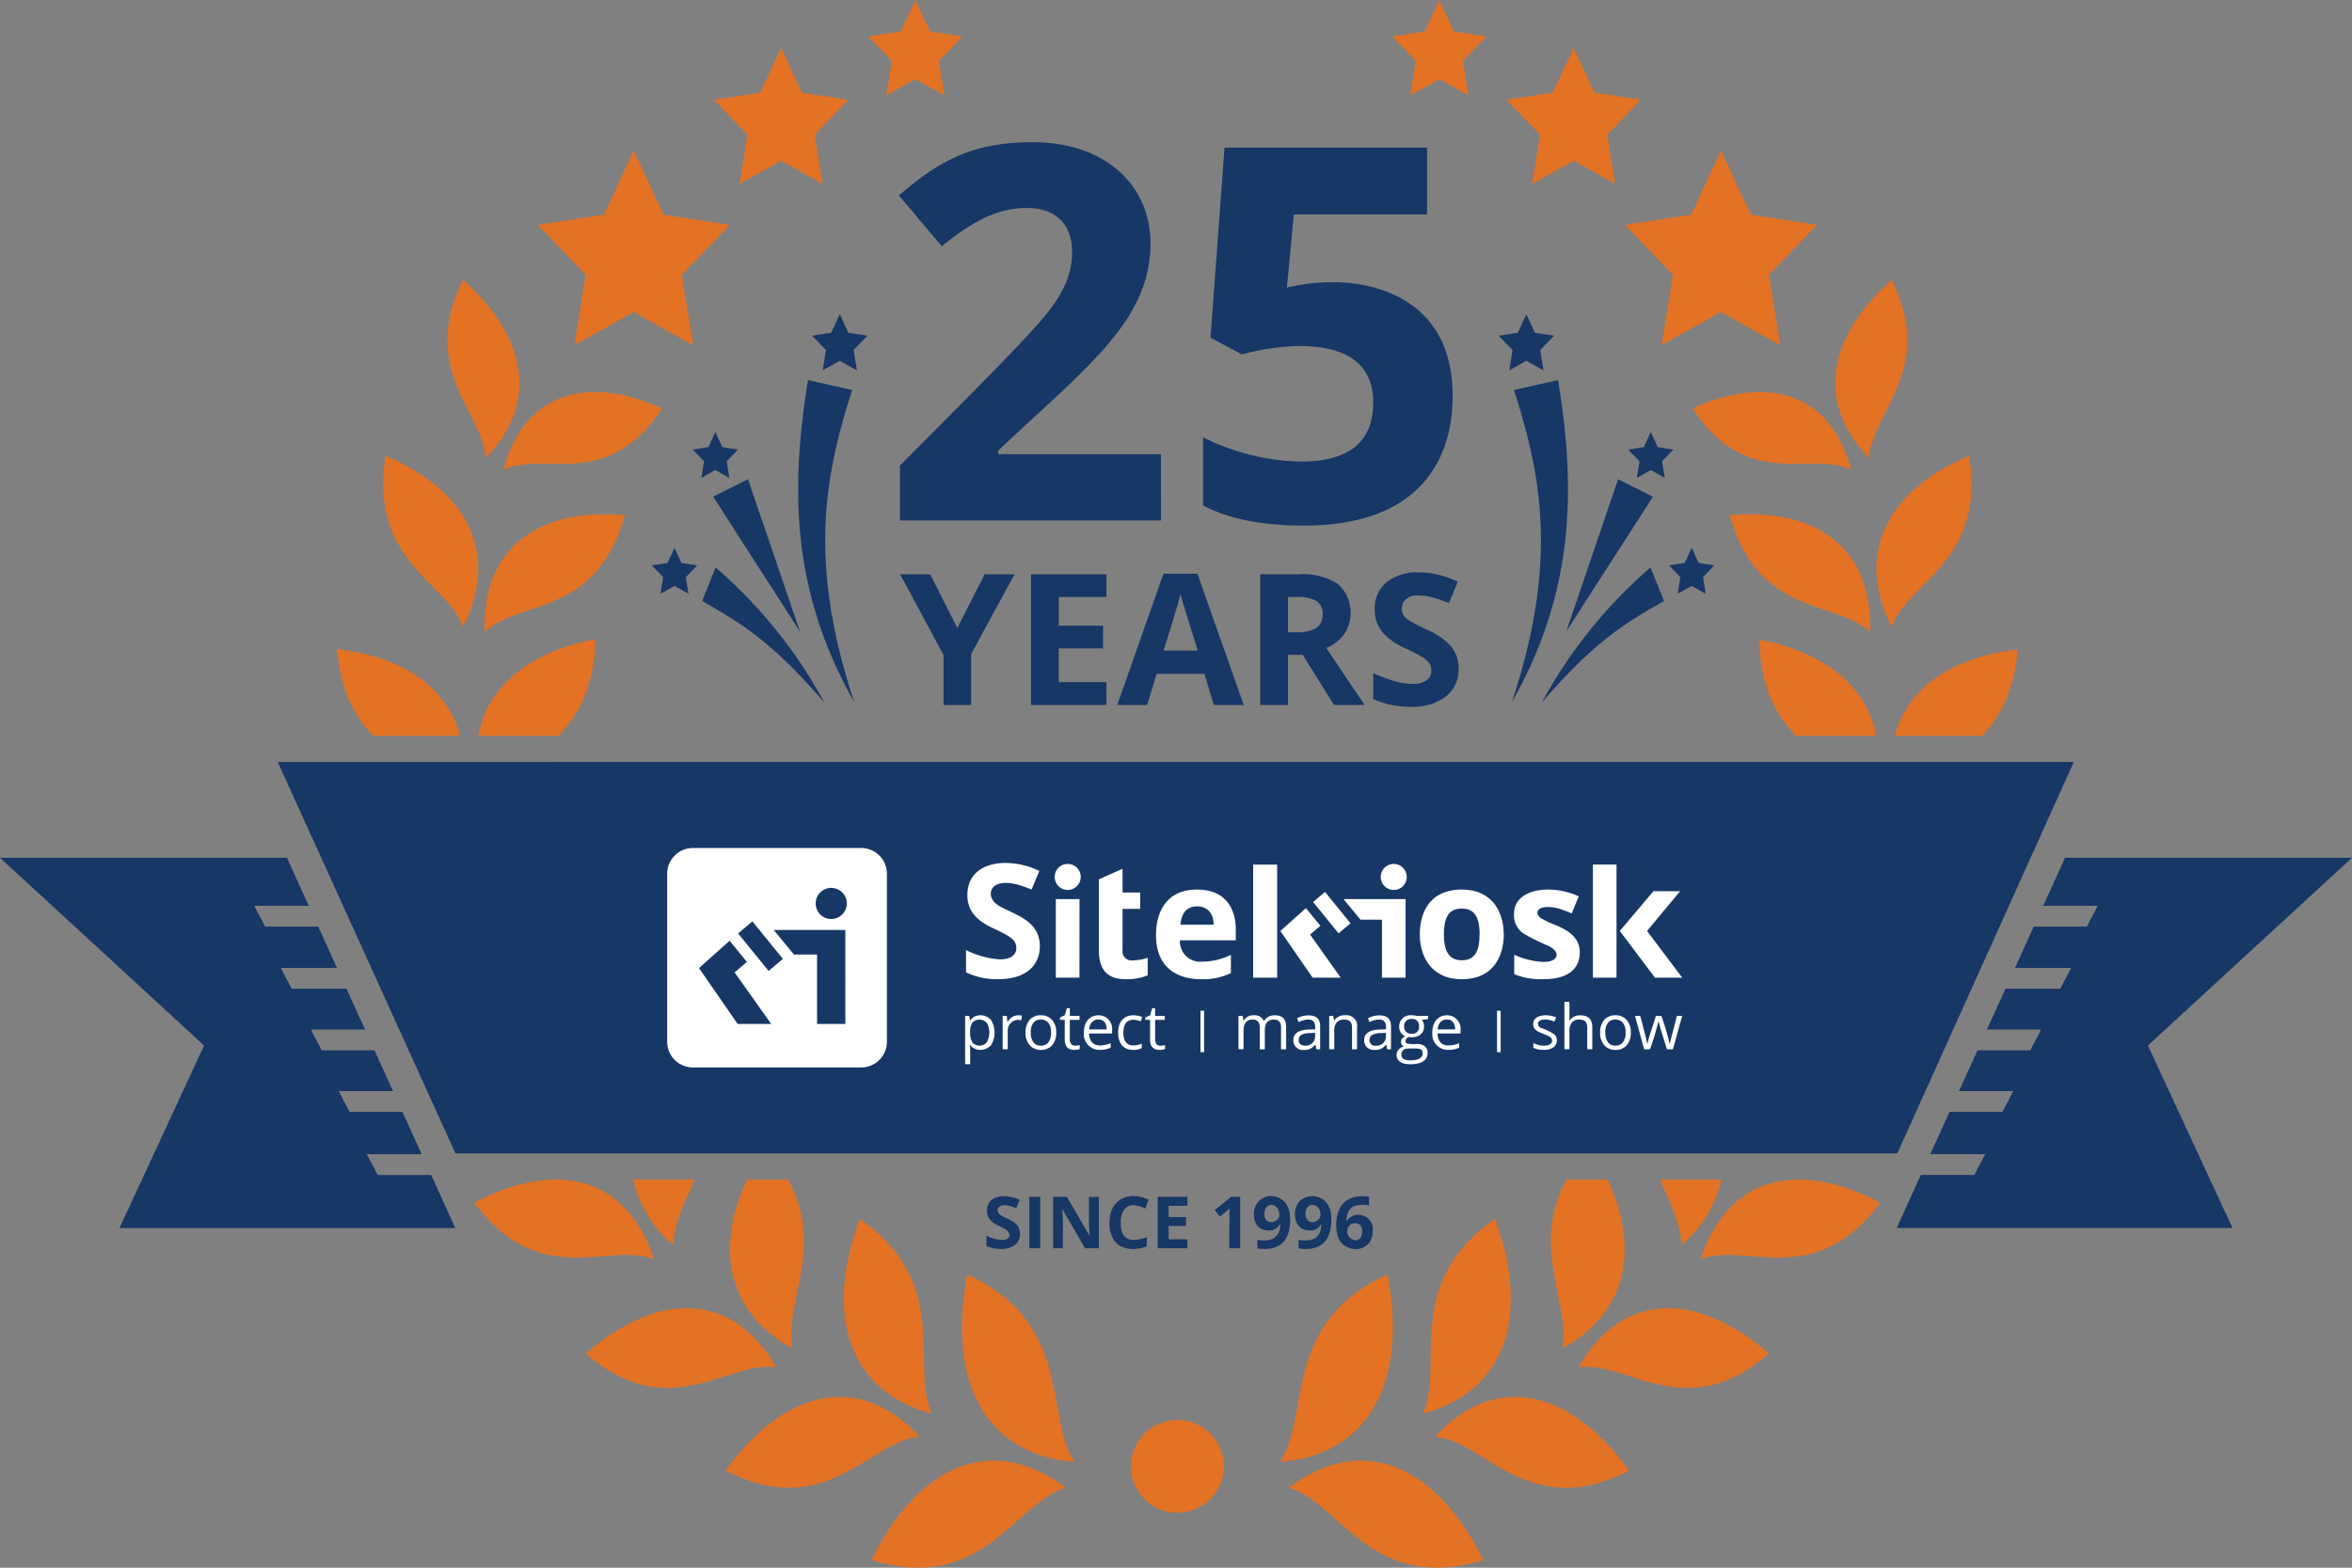 <svg xmlns="http://www.w3.org/2000/svg" viewBox="0 0 300 200"><rect x="0" y="0" width="300" height="200" fill="#808080" stroke="none"/><path d="M257.373,82.863c-.492,5.381-2.317,8.7-4.592,11.019H241.688C243.285,87.858,248.794,83.863,257.373,82.863Zm-16.082-2.907c2.046-5.725,12.012-8.281,9.878-21.784C240.45,62.642,236.646,70.922,241.291,79.956Zm-21.71,70.531h-7.823c1.257,3.071,2.715,5.735,2.685,8.372A15.322,15.322,0,0,0,219.581,150.487ZM85.9,158.859c-.03-2.637,1.428-5.3,2.685-8.372H80.766A15.327,15.327,0,0,0,85.9,158.859ZM179.875,12.174l3.711-2.08,3.711,2.08-.709-4.4,3-3.119-4.15-.643L183.586,0,181.73,4.007l-4.149.643,3,3.119Zm15.543,11.3,5.3-2.971,5.3,2.971-1.012-6.292L209.3,12.73l-5.928-.918-2.651-5.725-2.65,5.725-5.928.918,4.289,4.456ZM215.9,52.094c6.924,10.67,15.273,5.386,20.212,7.832C233.659,50.522,225.943,47.58,215.9,52.094ZM241.3,35.72c-8.418,7.386-9.558,16.035-2.882,22.714C238.684,52.637,246.952,47.211,241.3,35.72Zm-27.919-.661-1.447,8.989,7.574-4.244,7.574,4.244-1.447-8.989,6.128-6.366L223.3,27.382,219.511,19.2l-3.787,8.178-8.468,1.311ZM79.708,65.725c-11.47-1.02-18.307,4.628-17.871,14.919C66.04,76.465,76.043,78.849,79.708,65.725Zm101.77,114.631c10.369-2.736,13.839-12.232,9.226-24.867C178.8,163.748,184.314,174.3,181.478,180.356Zm17.758-8.3c8.045-4.394,10.067-12.4,5.829-21.567h-5.251C195.062,159.246,200.466,166.5,199.236,172.054Zm-98.125,0c-1.23-5.55,4.175-12.808-.578-21.567H95.282C91.044,159.654,93.066,167.66,101.111,172.054Zm17.758,8.3c-2.836-6.058,2.674-16.608-9.225-24.867C105.03,168.124,108.5,177.62,118.869,180.356ZM224.4,81.6c.146,6.12,2.174,9.732,4.7,12.282h10.218C238.173,87.7,232.936,83.262,224.4,81.6ZM71.182,93.882c2.557-2.553,4.616-6.173,4.762-12.34-8.559,1.668-13.8,6.131-14.934,12.34ZM238.51,80.644c.436-10.291-6.4-15.939-17.871-14.919C224.3,78.849,234.307,76.465,238.51,80.644ZM92.552,187.6c12.757,6.647,18.426-3.807,24.76-4.321C109.788,175.2,100.36,176.9,92.552,187.6Zm57.622-6.45a5.923,5.923,0,1,0,5.929,5.923A5.927,5.927,0,0,0,150.174,181.153Zm14.2,8.662c6.451,1.746,10.536,13.622,24.824,9.208C182.947,186.479,173.505,182.918,164.374,189.815ZM176.982,162.6c-13.676,6.241-9.771,18.186-13.721,23.9C174.425,185.661,179.609,176.527,176.982,162.6Zm-53.617,0c-2.627,13.925,2.557,23.059,13.721,23.9C133.136,180.788,137.041,168.843,123.365,162.6Zm93.551-1.924c5.631-2.359,14.559,4.1,22.909-7.242C228.965,147.712,220.222,150.423,216.916,160.678ZM111.149,199.023c14.289,4.414,18.374-7.462,24.824-9.208C126.843,182.918,117.4,186.479,111.149,199.023Zm71.886-15.741c6.334.514,12,10.968,24.76,4.321C199.987,176.9,190.56,175.2,183.035,183.282Zm18.283-8.831c6.1-1.013,13.638,7.53,24.316-1.778C216.018,164.4,206.749,165.027,201.318,174.451ZM73.262,44.048,80.836,39.8l7.574,4.244-1.446-8.989,6.127-6.366-8.468-1.311L80.836,19.2l-3.787,8.178-8.467,1.311,6.127,6.366ZM113.05,12.174l3.711-2.08,3.712,2.08-.709-4.4,3-3.119-4.149-.643L116.761,0l-1.855,4.007-4.149.643,3,3.119ZM59.044,35.72c-5.649,11.491,2.62,16.917,2.882,22.714C68.6,51.755,67.462,43.106,59.044,35.72ZM84.452,52.094c-10.047-4.514-17.764-1.572-20.211,7.832C69.179,57.48,77.528,62.764,84.452,52.094Zm9.874-28.616,5.3-2.971,5.3,2.971-1.013-6.292,4.289-4.456-5.927-.918L99.628,6.087l-2.651,5.725-5.928.918,4.29,4.456Zm-10.895,137.2c-3.306-10.255-12.049-12.966-22.909-7.242C68.872,164.775,77.8,158.319,83.431,160.678ZM49.178,58.172c-2.133,13.5,7.832,16.059,9.878,21.784C63.7,70.922,59.9,62.642,49.178,58.172ZM99.029,174.451c-5.431-9.424-14.7-10.051-24.316-1.778C85.391,181.981,92.932,173.438,99.029,174.451Zm-51.4-80.569h11.05c-1.576-6.057-7.094-10.073-15.7-11.076C43.47,88.232,45.322,91.559,47.625,93.882Z" fill="#e37225"/><path d="M148.083,66.4H114.79v-7c9.138-9.227,16.442-16.447,18.894-19.606,1.652-2.129,3.062-4.486,3.062-7.6,0-5.8-5.2-5.662-5.8-5.662-2.6,0-5.817.749-10.815,4.881l-5.473-6.476c4.606-3.918,8.8-6.8,17-6.8,9.425,0,15.082,5.588,15.082,12.887,0,9.8-7.783,15.515-19.415,26.455v.456h20.751ZM170.2,36.009c1.442,0,15.083.035,15.083,14.481,0,3.648-.647,16.563-18.992,16.563q-7.949,0-12.835-2.57V55.794a28.994,28.994,0,0,0,12.477,3.092q9.218,0,9.219-7.55,0-7.191-9.545-7.191a29.519,29.519,0,0,0-7.2,1.073L154.4,43.071l1.791-24.243h25.833v8.525h-17l-.879,9.34A24.388,24.388,0,0,1,170.2,36.009ZM122.108,80.128l3.484-6.868h3.814l-5.539,10.188V89.94h-3.518V83.562l-5.539-10.3h3.838Zm19.016,9.812h-9.616V73.26h9.616v2.9h-6.076V79.82H140.7v2.9h-5.654v4.3h6.076Zm13.705,0-1.21-3.97h-6.088l-1.21,3.97h-3.815L148.4,73.192h4.329l5.916,16.748ZM152.774,83q-1.68-5.4-1.891-6.1t-.3-1.118q-.376,1.46-2.159,7.221Zm11.512.537v6.4h-3.54V73.26h4.865a8.337,8.337,0,0,1,5.037,1.238,4.932,4.932,0,0,1,.822,6.378,5.364,5.364,0,0,1-2.3,1.8q3.77,5.625,4.911,7.268h-3.929l-3.985-6.4Zm0-2.875h1.142a4.373,4.373,0,0,0,2.479-.56,2,2,0,0,0,.8-1.756,1.825,1.825,0,0,0-.817-1.689,4.952,4.952,0,0,0-2.529-.5h-1.074Zm21.757,4.643a4.308,4.308,0,0,1-1.627,3.559,7.077,7.077,0,0,1-4.529,1.3,10.648,10.648,0,0,1-4.728-1V85.878a19.437,19.437,0,0,0,2.861,1.061,8.44,8.44,0,0,0,2.141.308,3.046,3.046,0,0,0,1.788-.445,1.519,1.519,0,0,0,.622-1.323,1.459,1.459,0,0,0-.274-.873,3.07,3.07,0,0,0-.805-.736,20.93,20.93,0,0,0-2.164-1.129,10.2,10.2,0,0,1-2.3-1.381,5.169,5.169,0,0,1-1.222-1.54,4.383,4.383,0,0,1-.457-2.053,4.309,4.309,0,0,1,1.5-3.48,6.245,6.245,0,0,1,4.151-1.266,9.792,9.792,0,0,1,2.485.308,16.986,16.986,0,0,1,2.472.867l-1.142,2.749a16.631,16.631,0,0,0-2.21-.764,7.092,7.092,0,0,0-1.719-.217,2.278,2.278,0,0,0-1.542.468,1.542,1.542,0,0,0-.536,1.221,1.506,1.506,0,0,0,.217.815,2.366,2.366,0,0,0,.691.673,21.218,21.218,0,0,0,2.244,1.17,8.906,8.906,0,0,1,3.209,2.242A4.368,4.368,0,0,1,186.043,85.308Zm78.473,11.9L242,147.155H58.1L35.428,97.213ZM130.1,157.429c0,2.043-2.709,2.283-4.28,1.516v-1.292c3.007,1.342,3.413-.176,2.49-.79-.791-.527-2.414-.818-2.414-2.4,0-1.909,2.133-2.287,4.172-1.4l-.449,1.081a6.656,6.656,0,0,0-.869-.3c-1.6-.4-1.816.7-1.136,1.164C128.494,155.613,130.1,155.818,130.1,157.429Zm1.189,1.821v-6.559h1.393v6.559Zm8.869,0h-1.769l-2.856-4.962h-.041c.14,2.156.064,1.834.086,4.962H134.33v-6.559h1.756l2.852,4.913h.031q-.067-1.28-.067-1.808v-3.1h1.252Zm3.225-4.905a2.744,2.744,0,0,0-.432,1.644c0,2.223,1.24,2.58,3.324,1.848V159c-1.2.5-3.05.551-4-.531a3.674,3.674,0,0,1-.759-2.492c0-3.048,2.535-4.1,5-2.921l-.45,1.131C145.067,153.714,144.031,153.454,143.379,154.345Zm8.069,4.905h-3.781v-6.559h3.781v1.14h-2.389v1.44h2.223v1.139h-2.223V158.1h2.389Zm6.732,0h-1.388c.023-7.539-.015,1.807.036-5.1a10.947,10.947,0,0,1-1.235,1.058l-.669-.834,2.115-1.683h1.141Zm6.381-3.759c0,2.382-.917,3.848-3.292,3.848a4.747,4.747,0,0,1-.885-.062v-1.113a3.276,3.276,0,0,0,1.936-.11,1.9,1.9,0,0,0,.961-1.845h-.054a1.5,1.5,0,0,1-1.455.762c-1.207,0-1.845-.84-1.845-2.077C159.927,151.819,164.561,151.623,164.561,155.491Zm-3.292-.615c0,1.6,1.913,1.121,1.913.121C163.182,153.438,161.269,153.2,161.269,154.876Zm8.541.615c0,2.382-.917,3.848-3.291,3.848a4.747,4.747,0,0,1-.885-.062v-1.113a3.246,3.246,0,0,0,.791.094c1.467,0,2.04-.656,2.106-2.049h-.054a1.5,1.5,0,0,1-1.455.762c-2.132,0-2.252-2.717-1.247-3.743C166.859,152.122,169.81,152.264,169.81,155.491Zm-3.291-.615c0,1.6,1.913,1.125,1.913.121a1.446,1.446,0,0,0-.281-.9C167.68,153.479,166.519,153.556,166.519,154.876Zm7.225-2.261a4.549,4.549,0,0,1,.88.067v1.109a3.586,3.586,0,0,0-.79-.09c-1.546,0-2.038.735-2.106,2.05h.058a1.827,1.827,0,0,1,3.3,1.314c0,2.776-3.434,2.945-4.34.956C170.228,156.882,169.905,152.615,173.744,152.615Zm-.92,5.617c1.049,0,1.09-1.417.7-1.905a1.009,1.009,0,0,0-1.392,0A1.152,1.152,0,0,0,172.824,158.232ZM300,109.43H263.4l-2.787,6.129h6.956l-1.39,2.655h-6.773l-2.393,5.264h7.171l-1.39,2.655h-6.988l-2.37,5.213h6.906L258.957,134h-6.723l-2.365,5.2h6.924l-1.39,2.655h-6.741l-2.45,5.387h7l-1.39,2.655h-6.821l-3.077,6.77H284.76l-10.794-23.286ZM26.034,133.384,15.24,156.67H58.072L55,149.9H48.174l-1.39-2.655h7l-2.45-5.387H44.6l-1.39-2.655h6.924L47.766,134H41.043l-1.39-2.655h6.906l-2.37-5.213H37.2l-1.39-2.655h7.171l-2.393-5.264H33.816l-1.39-2.655h6.956L36.6,109.43H0ZM192.831,89.6c6-18,3.712-29.122.275-39.842l5.631-1.268C200.992,62.329,200.881,75.394,192.831,89.6Zm3.823.038c6.9-8.038,10.884-10.246,15.586-12.971L210.526,72.4A61.335,61.335,0,0,0,196.654,89.638Zm14.182-26.276-4.443-2.221-6.624,19.435ZM193.6,42.451l-2.439.377,1.765,1.834-.417,2.59,2.182-1.223,2.182,1.223-.416-2.59,1.765-1.834-2.44-.377-1.091-2.357Zm16.071,14.593-1.994.309,1.443,1.5-.341,2.116,1.783-1,1.783,1L212,58.851l1.442-1.5-1.993-.309-.891-1.925Zm5.213,14.778-1.993.308,1.442,1.5-.341,2.115,1.783-1,1.783,1-.341-2.115,1.443-1.5-1.994-.308-.891-1.925ZM108.972,89.6c-6-18-3.712-29.122-.275-39.842l-5.631-1.268C100.811,62.329,100.922,75.394,108.972,89.6ZM91.277,72.4l-1.715,4.264c4.7,2.725,8.686,4.933,15.587,12.971A61.335,61.335,0,0,0,91.277,72.4Zm10.757,8.173L95.41,61.141l-4.443,2.221Zm5.082-40.482-1.091,2.357-2.44.377,1.765,1.834-.417,2.59,2.183-1.223,2.182,1.223-.417-2.59,1.765-1.834-2.439-.377ZM91.245,55.119l-.891,1.925-1.994.309,1.443,1.5-.341,2.116,1.783-1,1.783,1-.341-2.116,1.442-1.5-1.993-.309ZM86.032,69.9l-.892,1.925-1.993.308,1.443,1.5-.341,2.115,1.783-1,1.783,1-.341-2.115,1.442-1.5-1.993-.308Z" fill="#173766"/><path d="M171.009,124.731h-3.577l-4.122-5.96,3.266-2.912,1.844,2.251-1.312,1.12Zm-2-10.941-1.523,1.285,3.253,4,1.523-1.285Zm22.8,5.4c0,2.247-.922,5.734-5.384,5.734-3.8,0-5.326-2.84-5.326-5.734,0-2.267.894-5.7,5.385-5.7C190.266,113.49,191.8,116.293,191.8,119.194Zm-3.082,0c0-2.343-.773-3.277-2.283-3.277s-2.272.947-2.272,3.277c0,2.363.792,3.316,2.292,3.316S188.717,121.57,188.717,119.194Zm9.7-1.174a11.589,11.589,0,0,1-1.882-.879c-.629-.433-.777-1.421.9-1.421a4.889,4.889,0,0,1,1.472.227,16.543,16.543,0,0,1,1.551.582l.909-2.171c-3.544-1.631-8.26-1-8.26,2.211a2.792,2.792,0,0,0,1.142,2.487,25.664,25.664,0,0,0,3.3,1.643c1.621.855,1.155,2.028-.672,2.028a10.022,10.022,0,0,1-3.745-.927v2.487a8.885,8.885,0,0,0,3.646.641c4.55,0,4.713-2.572,4.713-3.474C201.49,119.768,200.26,118.765,198.417,118.02Zm7.763-7.718h-3.013v14.429h3.013Zm.419,8.469,4.482,5.96h3.478l-4.485-5.96,4.218-5.074h-3.4Zm-79.442-3.382c-1.465-1-1.047-3.44,2.5-2.561a14.472,14.472,0,0,1,1.912.662l.988-2.379a10.167,10.167,0,0,0-4.288-1.016c-2.771,0-4.891,1.314-4.891,4.105,0,2.544,1.99,3.623,3.438,4.3,1.522.723,2.186,1.08,2.569,1.614.4.557.583,2.285-1.847,2.285a11.349,11.349,0,0,1-4.328-1.185v2.843a9.209,9.209,0,0,0,4.09.868c4.021,0,5.326-2.184,5.326-4.2C132.626,117.182,128.96,116.626,127.157,115.389Zm10.526-.682H134.67v10.024h3.013Zm5.489,6.57v-5.32h2.25v-2.092h-2.25v-3.022l-3.013,1.344v9.09c0,2.97,1.607,3.651,3.458,3.651a6.776,6.776,0,0,0,2.766-.5v-2.24a6.542,6.542,0,0,1-1.9.345A1.168,1.168,0,0,1,143.172,121.277Zm14.443-1.313h-7.123a2.576,2.576,0,0,0,2.756,2.724,8.359,8.359,0,0,0,3.745-.869v2.33a8.255,8.255,0,0,1-3.883.779c-1.7,0-5.671-.558-5.671-5.635,0-2.84,1.255-5.8,5.226-5.8,4.432,0,4.95,3.522,4.95,5.013Zm-2.826-2c-.036-2.038-1.424-2.329-2.1-2.329-.452,0-1.965.08-2.124,2.329Zm-18.613-7.744a1.66,1.66,0,1,0,1.661,1.659A1.66,1.66,0,0,0,136.176,110.216Zm26.718.086h-3.063v14.429h3.063Zm16.534,1.573a1.661,1.661,0,1,1-1.661-1.659A1.66,1.66,0,0,1,179.428,111.875Zm-8.066,2.832,2.157,2.62h2.742v7.4h3.013V114.707Zm-17.788,19.526h-.462v-5.289h.462Zm37.825-5.289h-.462v5.289h.462Zm-65.022,4.414a3.057,3.057,0,0,0,.008-3.252,1.789,1.789,0,0,0-2.066-.423,1.5,1.5,0,0,0-.579.5h-.031l-.09-.582h-.525v6.166h.646V134.02a5.718,5.718,0,0,0-.047-.707h.047a1.436,1.436,0,0,0,.577.472A1.788,1.788,0,0,0,126.377,133.358Zm-.513-2.858a2.542,2.542,0,0,1,0,2.452,1.2,1.2,0,0,1-1.825.06,2.125,2.125,0,0,1-.3-1.283,1.892,1.892,0,0,1,.3-1.293A1.254,1.254,0,0,1,125.864,130.5Zm2.654-.107h-.031l-.074-.788h-.532v4.255h.645v-2.283a1.363,1.363,0,0,1,1.251-1.463,2.189,2.189,0,0,1,.467.058l.089-.6a2.527,2.527,0,0,0-.509-.047A1.572,1.572,0,0,0,128.518,130.393Zm4.25-.866a1.86,1.86,0,0,0-1.376.506,2.38,2.38,0,0,0-.591,1.7,2.312,2.312,0,0,0,.6,1.687,1.845,1.845,0,0,0,1.338.522,1.869,1.869,0,0,0,1.379-.508,2.39,2.39,0,0,0,.595-1.7,2.306,2.306,0,0,0-.594-1.682A1.863,1.863,0,0,0,132.768,129.527Zm-.019.548a1.208,1.208,0,0,1,.881.321,1.8,1.8,0,0,1,.417,1.333,1.821,1.821,0,0,1-.421,1.349,1.194,1.194,0,0,1-.87.32,1.167,1.167,0,0,1-.866-.321,1.959,1.959,0,0,1-.42-1.348,1.818,1.818,0,0,1,.414-1.342A1.178,1.178,0,0,1,132.749,130.075Zm3.88,3.125a.86.86,0,0,1-.183-.59v-2.5h1.237v-.5h-1.237v-.986h-.373l-.272.908-.61.268v.311h.61v2.531q0,1.3,1.236,1.3a1.966,1.966,0,0,0,.677-.117v-.493C137.7,133.332,136.951,133.563,136.629,133.2Zm5.027.462v-.574a3.439,3.439,0,0,1-1.36.287c-1.061,0-1.372-.764-1.391-1.526h2.934v-.407a1.723,1.723,0,0,0-1.733-1.915c-1.075,0-1.87.785-1.87,2.241a1.992,1.992,0,0,0,2.037,2.17A3.113,3.113,0,0,0,141.656,133.662Zm-.509-2.337H138.92c.011-.118.09-1.258,1.178-1.258C141.07,130.067,141.147,130.961,141.147,131.325Zm4.479,2.392v-.571a2.866,2.866,0,0,1-1.092.229c-1.25,0-1.255-1.308-1.255-1.623q0-1.655,1.3-1.654a2.771,2.771,0,0,1,.913.2l.2-.547a2.723,2.723,0,0,0-1.1-.222c-.045,0-1.983-.149-1.983,2.233,0,1.068.45,2.178,1.94,2.178A2.333,2.333,0,0,0,145.626,133.717Zm1.886-.517a.86.86,0,0,1-.183-.59v-2.5h1.236v-.5h-1.236v-.986h-.373l-.272.908-.611.268v.311h.611v2.531q0,1.3,1.236,1.3a1.96,1.96,0,0,0,.676-.117v-.493a2.278,2.278,0,0,1-.583.078A.631.631,0,0,1,147.512,133.2Zm16.53.66v-2.776c0-.652-.137-1.557-1.442-1.557a1.524,1.524,0,0,0-1.376.723h-.031a1.266,1.266,0,0,0-1.306-.723,1.419,1.419,0,0,0-1.259.66H158.6l-.105-.582h-.525v4.255h.645v-2.232c0-.634.068-1.553,1.17-1.553a.849.849,0,0,1,.68.254,1.15,1.15,0,0,1,.218.763v2.768h.645v-2.376c0-.708.191-1.409,1.178-1.409.807,0,.894.609.894,1.017v2.768Zm4.335,0v-2.9c0-.77-.269-1.421-1.5-1.421a3.1,3.1,0,0,0-1.442.365l.2.493a2.819,2.819,0,0,1,1.205-.326c.5,0,.906.18.906.978v.264l-.723.024q-2.064.061-2.064,1.351a1.2,1.2,0,0,0,1.352,1.254,1.573,1.573,0,0,0,1.427-.683h.031l.128.605Zm-2.528-.636a.665.665,0,0,1-.212-.532c0-.434.188-.853,1.45-.9l.645-.027v.384a1.221,1.221,0,0,1-.344.924A1.313,1.313,0,0,1,165.849,133.224Zm7.235.636v-2.776a1.355,1.355,0,0,0-1.547-1.557,1.5,1.5,0,0,0-1.353.66h-.031l-.1-.582h-.525v4.255h.646v-2.232a1.824,1.824,0,0,1,.31-1.192,1.226,1.226,0,0,1,.98-.361c.636,0,.979.3.979,1.033v2.752Zm4.331,0v-2.9c0-.77-.269-1.421-1.5-1.421a3.094,3.094,0,0,0-1.442.365l.2.493a2.819,2.819,0,0,1,1.2-.326c.5,0,.905.18.905.978v.264l-.723.024q-2.062.061-2.063,1.351a1.2,1.2,0,0,0,1.352,1.254,1.575,1.575,0,0,0,1.427-.683h.031l.128.605Zm-2.74-1.168a.719.719,0,0,1,.34-.658,2.35,2.35,0,0,1,1.11-.239l.645-.027v.384a1.19,1.19,0,0,1-1.291,1.254A.707.707,0,0,1,174.675,132.692Zm5.991-3.087a2.158,2.158,0,0,0-.6-.078,1.429,1.429,0,0,0-1.61,1.456,1.27,1.27,0,0,0,.747,1.208c-.377.229-.517.452-.517.745a.646.646,0,0,0,.385.59,1.1,1.1,0,0,0-.949,1.056c0,.485.286,1.189,1.741,1.189,2.087,0,2.224-1.029,2.224-1.449,0-.275-.056-1.137-1.435-1.137a3.281,3.281,0,0,1-1.247-.084c-.181-.1-.283-.515.268-.805a2.022,2.022,0,0,0,.358.031c1.076,0,1.6-.606,1.6-1.371a1.38,1.38,0,0,0-.28-.85l.789-.093V129.6Zm-1,4.158h.773c.662,0,1.019.085,1.019.614,0,.46-.369.9-1.594.9-1.051,0-1.127-.494-1.127-.7C178.742,134.556,178.682,133.763,179.671,133.763Zm.365-3.766a.847.847,0,0,1,.957.959.823.823,0,0,1-.945.916.86.86,0,0,1-.956-.9A.872.872,0,0,1,180.036,130Zm6.069,3.665v-.574a3.439,3.439,0,0,1-1.36.287c-1.061,0-1.372-.764-1.392-1.526h2.935v-.407a1.723,1.723,0,0,0-1.734-1.915c-1.074,0-1.869.785-1.869,2.241a1.992,1.992,0,0,0,2.037,2.17A3.116,3.116,0,0,0,186.105,133.662Zm-.509-2.337h-2.227c.011-.118.09-1.258,1.178-1.258C185.519,130.067,185.6,130.961,185.6,131.325Zm12.715.672a7.79,7.79,0,0,0-1.771-.87.58.58,0,0,1-.369-.52c0-.43.493-.54.925-.54a3.088,3.088,0,0,1,1.162.264l.229-.524a3.406,3.406,0,0,0-1.344-.28c-.027,0-1.586-.048-1.586,1.122a.964.964,0,0,0,.5.876c.452.3,1.313.5,1.687.8a.551.551,0,0,1-.056.916,1.544,1.544,0,0,1-.777.161,3.132,3.132,0,0,1-1.337-.334v.6a2.7,2.7,0,0,0,1.321.268,2.085,2.085,0,0,0,1.244-.322A1.12,1.12,0,0,0,198.311,132Zm4.784,1.863v-2.776c0-.975-.422-1.549-1.563-1.549a1.581,1.581,0,0,0-1.344.66h-.039a3.933,3.933,0,0,0,.031-.547v-1.829h-.645v6.041h.645v-2.224a1.847,1.847,0,0,1,.309-1.2,1.218,1.218,0,0,1,.981-.365c.636,0,.98.3.98,1.033v2.752Zm2.963-4.333a1.862,1.862,0,0,0-1.376.506,2.378,2.378,0,0,0-.59,1.7,2.316,2.316,0,0,0,.6,1.687,1.847,1.847,0,0,0,1.338.522,1.866,1.866,0,0,0,1.379-.508,2.39,2.39,0,0,0,.6-1.7,2.342,2.342,0,0,0-.6-1.689A1.841,1.841,0,0,0,206.058,129.527Zm-.019.548a1.208,1.208,0,0,1,.881.321,1.8,1.8,0,0,1,.417,1.333,1.826,1.826,0,0,1-.42,1.349,1.2,1.2,0,0,1-.87.32,1.168,1.168,0,0,1-.867-.321,1.959,1.959,0,0,1-.42-1.348,1.818,1.818,0,0,1,.414-1.342A1.178,1.178,0,0,1,206.039,130.075Zm7.342,3.785,1.178-4.255h-.669q-.742,2.843-.81,3.133a3.885,3.885,0,0,0-.084.431h-.031a33.661,33.661,0,0,0-1.057-3.564h-.7c-.915,2.862-.85,2.645-.946,3-.064.235-.11.425-.138.573h-.031a9.921,9.921,0,0,0-.247-1.13l-.628-2.442h-.676l1.162,4.255h.746a33.359,33.359,0,0,0,1.077-3.537h.031c.25,1.006.164.683,1.057,3.537ZM113.127,111.467a3.283,3.283,0,0,0-3.285-3.281H88.383a3.282,3.282,0,0,0-3.284,3.281V132.9a3.282,3.282,0,0,0,3.284,3.281h21.459a3.283,3.283,0,0,0,3.285-3.281Zm-19.04,19.166-4.93-7.128,3.907-3.484,2.206,2.694-1.57,1.339,4.666,6.579Zm3.95-6.766-3.891-4.783,1.822-1.537,3.891,4.783Zm9.787,6.766h-3.605v-8.855h-2.947l-2.579-3.134h9.131Zm-1.8-13.391a1.985,1.985,0,1,1,1.987-1.985A1.986,1.986,0,0,1,106.021,117.242Z" fill="#fff"/></svg>